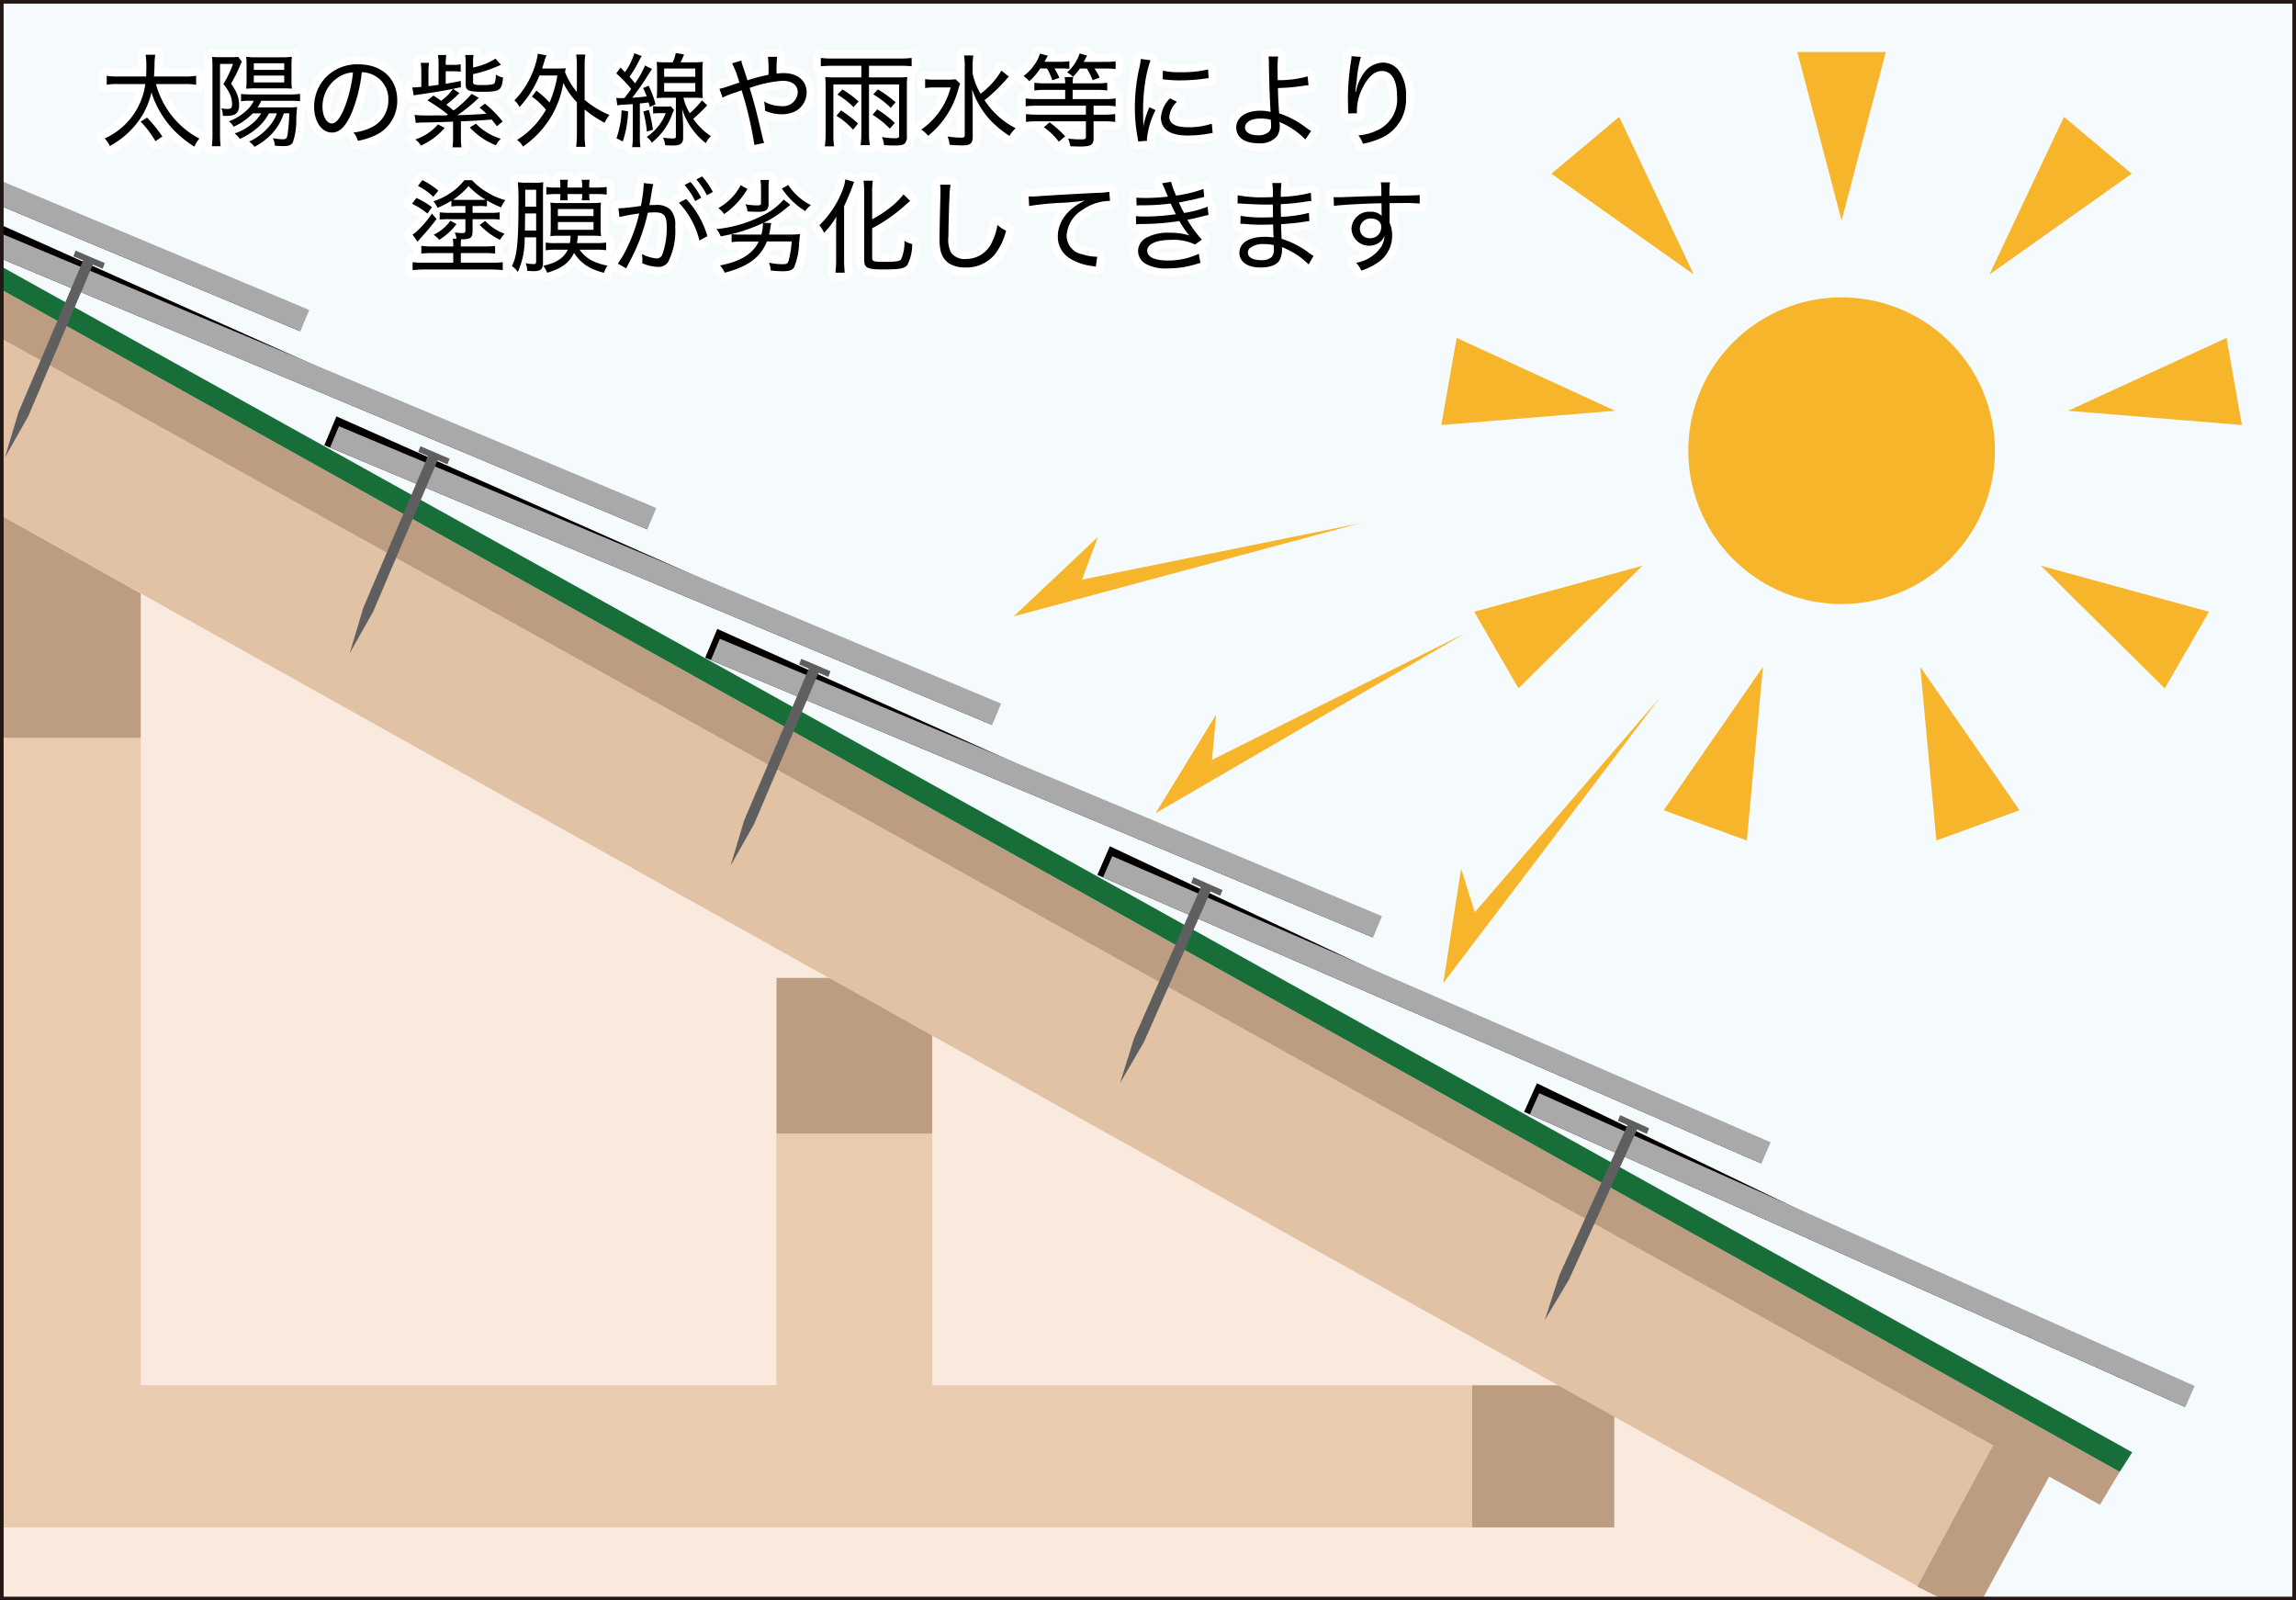 <svg id="レイヤー_1" data-name="レイヤー 1" xmlns="http://www.w3.org/2000/svg" xmlns:xlink="http://www.w3.org/1999/xlink" viewBox="0 0 292.421 203.8"><defs><style>.cls-1{fill:none;}.cls-2{clip-path:url(#clip-path);}.cls-3{fill:#f5fafd;}.cls-4{fill:#f7b52c;}.cls-5{fill:#faeade;}.cls-6{fill:#e9cbb0;}.cls-7{fill:#bd9d82;}.cls-8{fill:#e1c2a5;}.cls-9{fill:#176e38;}.cls-10{fill:#040000;}.cls-11{fill:#aaa9a9;}.cls-12{fill:#5f5f5f;}.cls-13{fill:#231815;}.cls-14{fill:#fff;stroke:#fff;stroke-linecap:round;stroke-linejoin:round;stroke-width:2px;}</style><clipPath id="clip-path"><rect class="cls-1" x="0" y="0" width="292.421" height="203.8"/></clipPath></defs><g class="cls-2"><rect class="cls-3" x="0" y="0" width="292.421" height="203.8"/><path class="cls-4" d="M215.024,57.398a19.525,19.525,0,1,1,19.525,19.525A19.526,19.526,0,0,1,215.024,57.398Z"/><polygon class="cls-4" points="240.183 6.622 234.549 28.098 228.914 6.622 240.183 6.622"/><polygon class="cls-4" points="206.226 14.879 215.714 34.955 197.594 22.123 206.226 14.879"/><polygon class="cls-4" points="185.524 43.032 205.694 52.311 183.566 54.129 185.524 43.032"/><polygon class="cls-4" points="187.758 77.904 209.173 72.047 193.395 87.661 187.758 77.904"/><polygon class="cls-4" points="211.889 103.183 224.527 84.931 222.475 107.037 211.889 103.183"/><polygon class="cls-4" points="246.618 107.037 244.568 84.931 257.208 103.183 246.618 107.037"/><polygon class="cls-4" points="275.704 87.661 259.923 72.047 281.337 77.904 275.704 87.661"/><polygon class="cls-4" points="285.53 54.129 263.403 52.311 283.574 43.033 285.53 54.129"/><polygon class="cls-4" points="271.499 22.123 253.381 34.953 262.871 14.881 271.499 22.123"/><polygon class="cls-5" points="0 61.719 0 222.303 246.748 222.303 246.748 199.058 0 61.719"/><polygon class="cls-6" points="118.734 176.416 118.734 144.377 98.894 144.377 98.894 176.416 17.926 176.416 17.926 93.973 0 93.973 0 194.513 6.13 194.513 17.926 194.513 187.503 194.513 187.503 176.416 118.734 176.416"/><polygon class="cls-7" points="0 65.554 17.926 75.569 17.926 93.973 0 93.973 0 65.554"/><rect class="cls-7" x="98.894" y="124.537" width="19.84" height="19.84"/><rect class="cls-7" x="187.503" y="176.416" width="18.097" height="18.097"/><polygon class="cls-8" points="0 65.554 0 43.033 253.859 184.057 244.743 202.288 0 65.554"/><polygon class="cls-7" points="253.859 184.057 261.111 187.832 251.397 205.624 244.189 202.057 253.859 184.057"/><polygon class="cls-7" points="0 43.033 267.451 191.634 269.969 187.437 0 36.785 0 43.033"/><polygon class="cls-9" points="0 36.785 0 33.848 271.561 184.949 269.969 187.437 0 36.785"/><polygon class="cls-10" points="278.32 179.199 194.118 141.595 195.743 137.957 274.327 175.847 278.32 179.199"/><rect class="cls-11" x="191.464" y="157.735" width="91.43" height="2.95" transform="translate(85.536 -82.877) rotate(24.065)"/><polygon class="cls-12" points="206.347 142.011 210.032 143.684 209.735 144.4 208.507 143.843 199.832 162.948 196.732 168.143 198.603 162.39 207.278 143.285 206.05 142.727 206.347 142.011"/><polygon class="cls-10" points="224.339 148.172 139.76 111.423 141.348 107.769 217.35 143.518 224.339 148.172"/><rect class="cls-11" x="137.283" y="127.127" width="91.43" height="2.95" transform="translate(66.406 -62.273) rotate(23.485)"/><polygon class="cls-12" points="151.993 111.715 155.695 113.351 155.405 114.07 154.171 113.525 145.69 132.717 142.643 137.944 144.456 132.172 152.937 112.98 151.703 112.434 151.993 111.715"/><polygon class="cls-10" points="174.873 119.393 89.816 83.766 91.355 80.091 170.77 115.822 174.873 119.393"/><rect class="cls-11" x="87.562" y="98.896" width="91.43" height="2.95" transform="translate(49.124 -43.696) rotate(22.727)"/><polygon class="cls-12" points="102.051 83.896 105.774 85.483 105.494 86.206 104.253 85.677 96.027 104.98 93.049 110.246 94.786 104.451 103.012 85.148 101.771 84.619 102.051 83.896"/><polygon class="cls-10" points="126.364 92.326 41.307 56.699 42.846 53.024 122.091 88.23 126.364 92.326"/><rect class="cls-11" x="39.053" y="71.829" width="91.43" height="2.95" transform="translate(34.901 -27.057) rotate(22.727)"/><polygon class="cls-12" points="53.542 56.829 57.265 58.416 56.985 59.139 55.744 58.61 47.518 77.913 44.54 83.179 46.277 77.384 54.503 58.081 53.262 57.552 53.542 56.829"/><polygon class="cls-10" points="82.449 67.413 -2.608 31.787 -1.069 28.111 80.547 64.625 82.449 67.413"/><rect class="cls-11" x="-4.862" y="46.917" width="91.43" height="2.95" transform="translate(21.867 -12.026) rotate(22.727)"/><polygon class="cls-12" points="9.627 31.917 13.35 33.504 13.07 34.227 11.829 33.698 3.602 53.001 0.625 58.267 2.361 52.472 10.588 33.169 9.347 32.64 9.627 31.917"/><polygon class="cls-10" points="38.248 42.193 -46.809 6.566 -45.27 2.891 36.589 39.761 38.248 42.193"/><rect class="cls-11" x="-49.063" y="21.696" width="91.43" height="2.95" transform="translate(8.692 3.093) rotate(22.727)"/><rect class="cls-1" x="0" y="0" width="292.421" height="203.8"/><polygon class="cls-4" points="186.599 80.642 147.18 103.558 154.892 90.994 154.359 96.772 186.599 80.642"/><polygon class="cls-4" points="173.139 66.653 129.107 78.492 139.829 68.375 137.807 73.814 173.139 66.653"/><polygon class="cls-4" points="211.375 88.874 183.814 125.199 186.095 110.634 187.828 116.172 211.375 88.874"/></g><path class="cls-13" d="M291.958.463V203.337H.463V.463H291.958m.463-.463H0V203.8H292.421V0Z"/><path class="cls-14" d="M19.86,10.704a11.629,11.629,0,0,0,1.677,3.575,11.336,11.336,0,0,0,1.846,2.015,10.833,10.833,0,0,0,2.015,1.352,4.291,4.291,0,0,0-.65,1.027,14.062,14.062,0,0,1-2.834-2.34,12.35,12.35,0,0,1-2.626-4.563,9.825,9.825,0,0,1-1.391,3.276A10.946,10.946,0,0,1,13.983,18.595a3.304,3.304,0,0,0-.65-.962,8.902,8.902,0,0,0,5.174-6.929H15.088a7.48,7.48,0,0,0-1.495.091v-1.144a8.502,8.502,0,0,0,1.508.091h3.51c.013-.351.026-.676.026-1.105a9.656,9.656,0,0,0-.091-1.664h1.222A9.755,9.755,0,0,0,19.677,8.39c-.013.455-.026.793-.065,1.352h3.874a8.628,8.628,0,0,0,1.495-.091v1.144a8.968,8.968,0,0,0-1.482-.091Zm-.065,7.28a12.295,12.295,0,0,0-1.885-2.496l.819-.507a17.19,17.19,0,0,1,1.95,2.405Z"/><path class="cls-14" d="M27.061,8.494c0-.377-.013-.845-.052-1.248a8.311,8.311,0,0,0,.962.039h1.339a9.339,9.339,0,0,0,1.027-.039l.468.611c-.078.156-.091.169-.156.312a19.183,19.183,0,0,1-1.222,2.483,6.839,6.839,0,0,1,.689,1.157,3.91,3.91,0,0,1,.338,1.586c0,.975-.455,1.365-1.586,1.365-.143,0-.247,0-.494-.013a2.188,2.188,0,0,0-.182-.962,3.495,3.495,0,0,0,.767.091c.481,0,.598-.13.598-.663a3.089,3.089,0,0,0-.247-1.157,5.433,5.433,0,0,0-.858-1.352,13.092,13.092,0,0,0,1.222-2.561H28.023v8.749a13.21,13.21,0,0,0,.078,1.729H26.983a13.307,13.307,0,0,0,.078-1.742Zm7.189,5.941a6.121,6.121,0,0,1-1.326,1.716,8.759,8.759,0,0,1-2.379,1.534,3.019,3.019,0,0,0-.663-.689,6.695,6.695,0,0,0,2.366-1.365,4.826,4.826,0,0,0,1.014-1.196H32.197A7.737,7.737,0,0,1,29.752,16.138a2.363,2.363,0,0,0-.598-.689A6.651,6.651,0,0,0,31.481,13.993a3.855,3.855,0,0,0,.845-1.157h-.481a5.602,5.602,0,0,0-1.144.065v-.937a12.027,12.027,0,0,0,1.365.065h4.719a8.563,8.563,0,0,0,1.43-.078v.936a12.888,12.888,0,0,0-1.43-.052h-3.523a4.498,4.498,0,0,1-.455.845h3.822a8.946,8.946,0,0,0,1.222-.052,14.231,14.231,0,0,0-.117,1.456,8.807,8.807,0,0,1-.429,3.017c-.195.377-.52.507-1.222.507-.286,0-.689-.026-1.079-.052a2.388,2.388,0,0,0-.247-.962,7.412,7.412,0,0,0,1.274.143c.377,0,.494-.104.585-.546a21.319,21.319,0,0,0,.221-2.756h-.689A6.902,6.902,0,0,1,34.862,16.762a8.198,8.198,0,0,1-2.444,1.937,2.409,2.409,0,0,0-.689-.663,7.451,7.451,0,0,0,2.47-1.846,5.27,5.27,0,0,0,1.066-1.755Zm-1.703-3.185a9.914,9.914,0,0,0-1.196.052,10.299,10.299,0,0,0,.052-1.209V8.377a9.118,9.118,0,0,0-.052-1.144,8.426,8.426,0,0,0,1.274.065h3.185a9.575,9.575,0,0,0,1.365-.065,9.994,9.994,0,0,0-.052,1.222v1.651a8.546,8.546,0,0,0,.052,1.183c-.338-.026-.676-.039-1.196-.039Zm-.221-2.353h3.874V8.052h-3.874Zm0,1.599h3.874v-.871h-3.874Z"/><path class="cls-14" d="M47.406,16.177a3.819,3.819,0,0,0,2.054-3.471,3.357,3.357,0,0,0-1.924-3.159,3.436,3.436,0,0,0-1.456-.351,18.89,18.89,0,0,1-1.3,5.2c-.741,1.703-1.521,2.483-2.496,2.483-1.313,0-2.275-1.391-2.275-3.289A5.411,5.411,0,0,1,41.4,9.95a5.555,5.555,0,0,1,4.277-1.755c2.951,0,4.914,1.82,4.914,4.563a4.797,4.797,0,0,1-2.847,4.498,8.603,8.603,0,0,1-2.171.676,2.549,2.549,0,0,0-.559-1.053A7.117,7.117,0,0,0,47.406,16.177ZM43.103,9.833a4.436,4.436,0,0,0-2.028,3.77c0,1.183.52,2.119,1.196,2.119.507,0,1.001-.598,1.534-1.82A17.752,17.752,0,0,0,44.962,9.222,3.677,3.677,0,0,0,43.103,9.833Z"/><path class="cls-14" d="M57.052,14.591A21.793,21.793,0,0,0,54.439,12.784l.767-.611c.481.312.611.403.975.663a5.952,5.952,0,0,0,1.508-1.521c-1.43.286-2.405.442-4.264.715-.468.065-.533.078-.741.117l-.169-1.027a.951.951,0,0,0,.169.013c.143,0,.611-.026.975-.065v-1.898a6.379,6.379,0,0,0-.078-1.17H54.647a6.554,6.554,0,0,0-.078,1.144v1.833c.962-.13.962-.13,1.287-.169V8.208a7.039,7.039,0,0,0-.078-1.209h1.066a6.599,6.599,0,0,0-.078,1.261h.858a5.864,5.864,0,0,0,1.053-.065v.936a7.492,7.492,0,0,0-1.053-.052h-.858v1.586c.845-.13,1.144-.195,1.924-.364l.013.806c-.468.091-.728.143-1.001.208l.806.533a12.663,12.663,0,0,1-1.664,1.482c.403.312.403.312.923.741A13.15,13.15,0,0,0,60.069,11.952l.91.507c-.078.065-.091.091-.195.182a18.595,18.595,0,0,1-2.535,2.028c1.235-.026,2.314-.078,3.705-.182-.286-.286-.442-.416-.871-.78L61.759,13.2a13.882,13.882,0,0,1,2.262,2.275l-.741.598c-.312-.416-.416-.546-.65-.845-1.937.13-2.483.169-3.926.221v2.132a6.116,6.116,0,0,0,.078,1.183H57.624a6.5,6.5,0,0,0,.078-1.183V15.488c-1.508.065-2.6.091-4.03.117a5.801,5.801,0,0,0-.715.052L52.801,14.63a11.633,11.633,0,0,0,1.547.078c.234,0,2.145-.013,2.535-.013Zm-.416,1.703a9.115,9.115,0,0,1-3.016,2.249,2.689,2.689,0,0,0-.728-.78,6.658,6.658,0,0,0,2.899-1.924ZM60.25,10.431c0,.338.169.403,1.118.403,1.079,0,1.534-.078,1.638-.273a3,3,0,0,0,.143-1.066,2.523,2.523,0,0,0,.923.377c-.104.871-.182,1.17-.39,1.404-.286.312-.832.416-2.145.416-1.833,0-2.223-.156-2.223-.884v-2.834a5.113,5.113,0,0,0-.078-.975h1.079a4.661,4.661,0,0,0-.065.949V8.598a8.464,8.464,0,0,0,2.86-1.131l.689.78a16.926,16.926,0,0,1-3.549,1.196Zm.364,5.317a7.466,7.466,0,0,0,3.172,1.924,2.711,2.711,0,0,0-.624.832,9.184,9.184,0,0,1-3.328-2.275Z"/><path class="cls-14" d="M68.323,11.549a11.303,11.303,0,0,1,1.664,1.508,14.415,14.415,0,0,0,1.001-3.445H68.7a12.951,12.951,0,0,1-2.535,4.017,2.391,2.391,0,0,0-.65-.845,11.174,11.174,0,0,0,2.587-4.303,9.654,9.654,0,0,0,.403-1.638l1.092.208a5.352,5.352,0,0,0-.26.741c-.104.325-.156.507-.299.936h1.976c.481,0,.767-.013,1.04-.039-.052.247-.052.299-.091.494a9.479,9.479,0,0,0,1.508,2.535V8.338a9.042,9.042,0,0,0-.091-1.391h1.17a9.042,9.042,0,0,0-.091,1.391v4.381a12.396,12.396,0,0,0,3.159,1.924,4.623,4.623,0,0,0-.611.988,13.999,13.999,0,0,1-2.548-1.69V17.074a11.224,11.224,0,0,0,.091,1.625H73.381a11.707,11.707,0,0,0,.091-1.625V13.018a9.724,9.724,0,0,1-1.729-2.457A12.072,12.072,0,0,1,66.607,18.66a2.769,2.769,0,0,0-.754-.845,10.587,10.587,0,0,0,3.679-3.848A8.807,8.807,0,0,0,67.738,12.303Z"/><path class="cls-14" d="M78.489,12.459a3.053,3.053,0,0,0,.507.039c.221,0,.221,0,.533-.013.494-.637.494-.637.858-1.157A15.266,15.266,0,0,0,78.489,9.352l.533-.754.585.585a8.346,8.346,0,0,0,1.183-2.405l.936.364a3.824,3.824,0,0,0-.299.533,17.244,17.244,0,0,1-1.248,2.106c.299.351.416.481.702.832A12.48,12.48,0,0,0,82.156,8.338l.884.455c-.351.52-.351.52-.91,1.404-.416.65-.845,1.248-1.599,2.249.793-.052,1.222-.091,1.833-.169a8.415,8.415,0,0,0-.455-1.066l.702-.299a13.545,13.545,0,0,1,.884,2.366l-.741.351c-.065-.286-.104-.416-.143-.585-.143.013-.143.013-.39.052-.195.026-.338.039-.728.078v4.251a7.393,7.393,0,0,0,.078,1.313H80.517a10.017,10.017,0,0,0,.078-1.326V13.252c-.299.026-.299.026-1.404.091a4.321,4.321,0,0,0-.572.078Zm1.508,1.716a13.945,13.945,0,0,1-.676,3.848l-.806-.416a11.783,11.783,0,0,0,.65-3.562Zm2.639-.182a19.039,19.039,0,0,1,.52,2.522l-.767.247a15.709,15.709,0,0,0-.455-2.561Zm3.211.013a6.579,6.579,0,0,0-.351.858,8.644,8.644,0,0,1-1.157,1.976,9.138,9.138,0,0,1-1.326,1.326,2.394,2.394,0,0,0-.65-.728,6.422,6.422,0,0,0,2.431-3.029h-.767a5.29,5.29,0,0,0-.845.052V13.512a3.894,3.894,0,0,0,.871.065h.728a3.79,3.79,0,0,0,.65-.039Zm-.169-6.071a5.123,5.123,0,0,0,.39-1.183l1.053.182c-.156.39-.273.663-.442,1.001h1.599a9.804,9.804,0,0,0,1.235-.052,10.62,10.62,0,0,0-.052,1.248v2.158a10.028,10.028,0,0,0,.052,1.209,10.831,10.831,0,0,0-1.222-.052H87.044a6.676,6.676,0,0,0,.806,1.976A11.045,11.045,0,0,0,89.397,12.784l.676.624a19.353,19.353,0,0,1-1.781,1.716,8.077,8.077,0,0,0,2.249,2.21,2.73,2.73,0,0,0-.637.897,8.242,8.242,0,0,1-1.547-1.534,8.722,8.722,0,0,1-1.482-2.834c.091.975.117,1.651.13,2.184V17.542c0,.741-.338.988-1.339.988-.247,0-.741-.013-.949-.039a3.028,3.028,0,0,0-.273-.962,9.285,9.285,0,0,0,1.209.104c.338,0,.429-.052.429-.273V12.446h-1.196a11.195,11.195,0,0,0-1.248.052c.026-.325.052-.728.052-1.222V9.118c0-.494-.026-.897-.052-1.235a9.804,9.804,0,0,0,1.235.052ZM84.586,9.781H88.552V8.728H84.586Zm0,1.885H88.552V10.574H84.586Z"/><path class="cls-14" d="M94.414,7.714a4.583,4.583,0,0,0,.234.832c.26.767.338,1.014.546,1.677.117-.039.117-.039.598-.182.676-.208,1.3-.351,2.08-.52a14.805,14.805,0,0,0-.065-2.288h1.17a14.966,14.966,0,0,0-.065,2.145,6.058,6.058,0,0,1,.923-.065c1.755,0,2.899.975,2.899,2.47a2.717,2.717,0,0,1-1.534,2.431,4.104,4.104,0,0,1-1.729.338,5.46,5.46,0,0,1-2.054-.455.976.976,0,0,0,.013-.182,5.166,5.166,0,0,0-.117-.988,4.561,4.561,0,0,0,2.197.585,1.86,1.86,0,0,0,2.093-1.729c0-.949-.715-1.495-1.95-1.495a15.512,15.512,0,0,0-4.173.91c.676,2.275.845,2.925,1.664,6.409a3.109,3.109,0,0,0,.182.585l-1.248.273a46.402,46.402,0,0,0-1.625-6.968c-.13.052-.13.052-.767.273a10.838,10.838,0,0,0-1.664.663l-.39-1.118a9.895,9.895,0,0,0,1.157-.338c.598-.208,1.079-.364,1.378-.455a13.684,13.684,0,0,0-.923-2.457Z"/><path class="cls-14" d="M105.971,8.377c-.598,0-1.014.026-1.43.065V7.376a10.469,10.469,0,0,0,1.43.078h8.71a10.731,10.731,0,0,0,1.43-.078V8.442a11.819,11.819,0,0,0-1.43-.065h-4.004V9.859h3.666a10.736,10.736,0,0,0,1.209-.052,9.071,9.071,0,0,0-.052,1.118v6.41a1.206,1.206,0,0,1-.273.936c-.221.195-.533.26-1.287.26-.429,0-.832-.013-1.352-.052a3.201,3.201,0,0,0-.26-1.027,9.858,9.858,0,0,0,1.625.156c.468,0,.559-.065.559-.351V10.756h-3.835v6.24a8.162,8.162,0,0,0,.104,1.482h-1.17a10.501,10.501,0,0,0,.091-1.469V10.756h-3.562v6.409a9.543,9.543,0,0,0,.091,1.469h-1.183a9.398,9.398,0,0,0,.104-1.469V10.925a9.918,9.918,0,0,0-.052-1.118,11.339,11.339,0,0,0,1.248.052h3.354V8.377Zm1.144,5.681a15.996,15.996,0,0,1,2.171,1.677l-.637.78A9.454,9.454,0,0,0,106.53,14.747Zm.182-2.665a14.029,14.029,0,0,1,2.054,1.521l-.65.728a10.3,10.3,0,0,0-2.041-1.599Zm4.42,2.535a13.509,13.509,0,0,1,2.249,1.729l-.637.728a11.11,11.11,0,0,0-2.197-1.768Zm.091-2.548a14.995,14.995,0,0,1,2.262,1.651l-.624.702a11.412,11.412,0,0,0-2.223-1.716Z"/><path class="cls-14" d="M122.286,10.665a5.53,5.53,0,0,0-.273.832,11.347,11.347,0,0,1-3.809,5.798,3.619,3.619,0,0,0-.871-.793,9.383,9.383,0,0,0,3.744-5.37h-2.002a7.954,7.954,0,0,0-1.248.078V10.08a8.239,8.239,0,0,0,1.3.065h1.378a7.895,7.895,0,0,0,1.209-.052Zm6.214-.91a3.352,3.352,0,0,0-.403.429,20.979,20.979,0,0,1-2.704,2.574,10.306,10.306,0,0,0,3.965,3.575,3.855,3.855,0,0,0-.793.975,12.864,12.864,0,0,1-2.678-2.275,10.908,10.908,0,0,1-2.08-3.666c.065,1.378.078,1.768.078,2.392v3.64c0,.871-.286,1.118-1.3,1.118-.468,0-1.053-.026-1.651-.078a3.047,3.047,0,0,0-.26-1.066,10.857,10.857,0,0,0,1.781.156c.338,0,.416-.065.416-.351V8.39a8.398,8.398,0,0,0-.091-1.326h1.183A8.45,8.45,0,0,0,123.872,8.39v.949a8.516,8.516,0,0,0,1.014,2.6,10.122,10.122,0,0,0,2.652-2.938Z"/><path class="cls-14" d="M132.491,8.715a7.561,7.561,0,0,1-1.404,1.625,2.853,2.853,0,0,0-.728-.65,6.211,6.211,0,0,0,1.404-1.469,4.62,4.62,0,0,0,.689-1.391l1.001.26c-.234.429-.273.507-.429.78h1.885a8.055,8.055,0,0,0,1.287-.078V8.767a9.577,9.577,0,0,0-1.131-.052h-.767a8.953,8.953,0,0,1,.624,1.196l-.897.312a7.95,7.95,0,0,0-.676-1.508Zm3.172,1.898a3.547,3.547,0,0,0-.078-.793h1.105a3.557,3.557,0,0,0-.078.793h3.068a8.579,8.579,0,0,0,1.339-.078v.988a9.626,9.626,0,0,0-1.326-.078h-3.081v1.17h4.082a9.225,9.225,0,0,0,1.391-.078v1.001a10.3,10.3,0,0,0-1.378-.078h-1.43v1.144h1.365a10.514,10.514,0,0,0,1.391-.078v1.001a10.696,10.696,0,0,0-1.391-.078h-1.365v2.171c0,.832-.351,1.04-1.729,1.04-.312,0-.832-.013-1.235-.039a3.614,3.614,0,0,0-.286-.975,12.095,12.095,0,0,0,1.664.104c.507,0,.611-.052.611-.338V15.449h-6.24a10.426,10.426,0,0,0-1.391.078v-1.001a10.439,10.439,0,0,0,1.378.078h6.253v-1.144h-6.279a11.084,11.084,0,0,0-1.391.078v-1.001a9.147,9.147,0,0,0,1.378.078h3.653V11.445h-2.574a9.38,9.38,0,0,0-1.352.078V10.535a8.88,8.88,0,0,0,1.352.078Zm-1.989,4.966a13.435,13.435,0,0,1,1.989,1.781l-.806.689a8.565,8.565,0,0,0-1.911-1.846Zm3.861-6.851a8.767,8.767,0,0,1-.884,1.066,2.435,2.435,0,0,0-.741-.572,5.609,5.609,0,0,0,1.599-2.418l.936.273c-.247.481-.312.611-.416.806h2.665a9.402,9.402,0,0,0,1.391-.078v.988a10.474,10.474,0,0,0-1.365-.065h-1.326a8.342,8.342,0,0,1,.663,1.157l-.897.325a9.262,9.262,0,0,0-.741-1.482Z"/><path class="cls-14" d="M145.634,16.034a11.304,11.304,0,0,1,.754-2.379l.78.364a10.56,10.56,0,0,0-1.092,3.667,1.984,1.984,0,0,0,.013.247l-1.131.078c-.026-.208-.039-.286-.078-.546a19.629,19.629,0,0,1-.338-3.705,22.315,22.315,0,0,1,.572-5.148,7.896,7.896,0,0,0,.182-1.105l1.235.169a15.785,15.785,0,0,0-.65,2.587,24.111,24.111,0,0,0-.299,3.978c0,.26.013.884.026,1.235,0,.286.013.338.013.559Zm4.264-3.068a2.948,2.948,0,0,0-.975,1.911c0,.884.806,1.326,2.379,1.326a9.011,9.011,0,0,0,3.029-.455l.117,1.183c-.169.026-.195.026-.468.078a14.883,14.883,0,0,1-2.678.247c-1.534,0-2.509-.325-3.055-1.027a2.097,2.097,0,0,1-.39-1.248,3.799,3.799,0,0,1,1.157-2.458Zm-1.794-3.965a8.983,8.983,0,0,0,2.197.195,14.387,14.387,0,0,0,3.562-.351L153.928,9.95q-.059,0-.897.117a22.463,22.463,0,0,1-2.769.169,15.653,15.653,0,0,1-1.742-.091,1.609,1.609,0,0,1-.234-.026c-.078-.013-.104-.013-.208-.026Z"/><path class="cls-14" d="M162.781,7.194a13.603,13.603,0,0,0-.065,1.859c0,.234,0,.455.013,1.157a13.673,13.673,0,0,0,3.809-.481l.117,1.131a6.822,6.822,0,0,0-.806.091,25.488,25.488,0,0,1-3.094.26c.026,1.131.078,2.223.156,3.224a11.493,11.493,0,0,1,3.445,1.833c.299.208.364.247.624.416l-.728,1.079a9.56,9.56,0,0,0-3.003-2.093,2.327,2.327,0,0,1-.312-.156,2.045,2.045,0,0,1,.052.533,2.171,2.171,0,0,1-.351,1.3,2.817,2.817,0,0,1-2.379.897c-1.755,0-2.808-.754-2.808-2.015,0-1.274,1.235-2.132,3.068-2.132a5.41,5.41,0,0,1,1.313.156c-.065-.442-.195-3.965-.221-5.98a6.766,6.766,0,0,0-.052-1.079Zm-2.275,7.904c-1.17,0-1.937.455-1.937,1.144,0,.598.65.988,1.651.988a2.015,2.015,0,0,0,1.365-.416,1.049,1.049,0,0,0,.299-.845,6.78,6.78,0,0,0-.039-.715A4.651,4.651,0,0,0,160.506,15.098Z"/><path class="cls-14" d="M172.674,11.718c.026-.091.026-.091.091-.351a5.475,5.475,0,0,1,.78-1.82,3.104,3.104,0,0,1,2.561-1.573,2.51,2.51,0,0,1,2.146,1.157,5.401,5.401,0,0,1,.819,3.25A5.38,5.38,0,0,1,175.964,17.555a10.705,10.705,0,0,1-2.379.754,3.228,3.228,0,0,0-.585-1.066,6.942,6.942,0,0,0,2.704-.793,4.327,4.327,0,0,0,2.223-4.225c0-2.028-.702-3.185-1.924-3.185-.923,0-1.755.728-2.47,2.171a6.369,6.369,0,0,0-.715,2.899v.312l-1.118.026a.717.717,0,0,0,.013-.143,2.35,2.35,0,0,0-.013-.247c0-.13-.026-1.521-.026-1.677a31.4,31.4,0,0,1,.429-4.81,2.463,2.463,0,0,0,.026-.416l1.196.091a14.931,14.931,0,0,0-.52,2.912c-.117.819-.143,1.105-.182,1.56Z"/><path class="cls-14" d="M53.035,25.209a10.887,10.887,0,0,1,1.976,1.17l-.572.819A9.121,9.121,0,0,0,52.476,25.95ZM55.609,27.887c-.715.936-.962,1.235-1.729,2.093-.325.364-.507.572-.702.806l-.637-.91a3.596,3.596,0,0,0,.624-.494,12.581,12.581,0,0,0,1.846-2.184Zm2.886-1.651a6.002,6.002,0,0,0-1.001.065v-.741A12.423,12.423,0,0,1,55.726,26.47a3.232,3.232,0,0,0-.52-.832,8.427,8.427,0,0,0,2.405-1.235,6.592,6.592,0,0,0,1.521-1.456h.988a8.336,8.336,0,0,0,1.911,1.534,8.452,8.452,0,0,0,2.327,1.001,5.61,5.61,0,0,0-.546.923,12.128,12.128,0,0,1-1.794-.884v.767a6.816,6.816,0,0,0-.988-.052h-.845v.871h2.249a7.611,7.611,0,0,0,1.209-.065v.923a9.84,9.84,0,0,0-1.17-.052H60.185v1.547c0,.52-.117.78-.416.897a2.523,2.523,0,0,1-1.027.104,3.609,3.609,0,0,0-.052.741v.182h2.938a12.02,12.02,0,0,0,1.43-.065v.975a10.511,10.511,0,0,0-1.417-.065H58.69V33.451h3.875a10.435,10.435,0,0,0,1.469-.065v1.014a12.939,12.939,0,0,0-1.521-.078H54.049a12.792,12.792,0,0,0-1.495.078V33.386A10.235,10.235,0,0,0,54.01,33.451h3.718V32.229H55.128a13.08,13.08,0,0,0-1.469.065V31.306a9.641,9.641,0,0,0,1.469.078h2.6V31.202a3.257,3.257,0,0,0-.065-.806h.481a2.749,2.749,0,0,0-.234-.793,5.934,5.934,0,0,0,.949.078c.351,0,.416-.052.416-.338V27.913H57.143a10.073,10.073,0,0,0-1.144.052v-.923a11.434,11.434,0,0,0,1.235.065h2.042v-.871ZM53.802,22.934a11.055,11.055,0,0,1,2.028,1.339l-.637.793a8.225,8.225,0,0,0-1.963-1.391Zm4.342,5.603a7.99,7.99,0,0,1-2.21,2.002,3.378,3.378,0,0,0-.702-.65,5.536,5.536,0,0,0,1.378-.923,5.012,5.012,0,0,0,.754-.858Zm2.951-3.081c.377,0,.546-.013.754-.026a9.714,9.714,0,0,1-2.171-1.729,9.59,9.59,0,0,1-1.963,1.729c.208.013.416.026.728.026Zm.702,2.678a6.078,6.078,0,0,0,2.47,1.625,5.515,5.515,0,0,0-.598.78,8.986,8.986,0,0,1-2.574-1.898Z"/><path class="cls-14" d="M66.815,30.227a9.978,9.978,0,0,1-.871,4.42,2.496,2.496,0,0,0-.754-.767c.663-1.248.845-2.964.845-8.242a24.223,24.223,0,0,0-.078-2.431,6.709,6.709,0,0,0,1.131.065h1.014a5.203,5.203,0,0,0,1.092-.065c-.026.286-.039.624-.039,1.235v8.983c0,.845-.273,1.105-1.196,1.105-.208,0-.494-.013-.806-.039a2.624,2.624,0,0,0-.208-.975,5.654,5.654,0,0,0,.975.117c.286,0,.364-.078.364-.377V30.227Zm.065-3.042c-.013,1.17-.026,1.885-.026,2.171h1.43v-2.171Zm1.404-3.016H66.893v1.898l-.013.247h1.404Zm5.538,7.631a4.532,4.532,0,0,0,1.495,1.352,7.352,7.352,0,0,0,2.067.676,2.814,2.814,0,0,0-.455.91,8.408,8.408,0,0,1-1.261-.403,5.409,5.409,0,0,1-2.561-2.132c-.624,1.287-1.547,1.963-3.419,2.535a2.92,2.92,0,0,0-.507-.884c1.703-.39,2.6-.975,3.133-2.054h-1.456a7.532,7.532,0,0,0-1.352.078V30.89a6.913,6.913,0,0,0,1.339.065h1.729a6.218,6.218,0,0,0,.104-.936H71.183a10.375,10.375,0,0,0-1.092.052,9.907,9.907,0,0,0,.052-1.105v-2.042a7.549,7.549,0,0,0-.052-1.118,10.933,10.933,0,0,0,1.235.052h4.017a11.033,11.033,0,0,0,1.209-.052,7.617,7.617,0,0,0-.052,1.105v2.028a7.583,7.583,0,0,0,.052,1.131,9.349,9.349,0,0,0-1.053-.052H73.601c-.026.351-.065.611-.117.936h2.366A8.328,8.328,0,0,0,77.202,30.89v.975a8.575,8.575,0,0,0-1.365-.065Zm2.106-7.917a8.514,8.514,0,0,0,1.339-.078v.975a10.294,10.294,0,0,0-1.339-.065h-.884v.078a3.568,3.568,0,0,0,.052.715h-1.001a3.908,3.908,0,0,0,.052-.715v-.078H72.276v.078a5.376,5.376,0,0,0,.039.715H71.326a4.006,4.006,0,0,0,.039-.715v-.078h-.442a9.93,9.93,0,0,0-1.339.065v-.975a6.909,6.909,0,0,0,1.339.078h.442v-.169a4.693,4.693,0,0,0-.052-.819h1.027a3.503,3.503,0,0,0-.065.819v.169h1.872v-.169a4.513,4.513,0,0,0-.065-.819H75.11a3.503,3.503,0,0,0-.065.819v.169Zm-4.875,3.627h4.537v-.884H71.053Zm0,1.755h4.537v-.988H71.053Z"/><path class="cls-14" d="M78.762,26.535a26.778,26.778,0,0,0,2.86-.312,18.225,18.225,0,0,0,.364-2.73v-.182l1.222.143a9.193,9.193,0,0,0-.234,1.209c-.065.338-.208,1.17-.273,1.469.312-.026.507-.026.793-.026a2.507,2.507,0,0,1,1.872.572,2.821,2.821,0,0,1,.624,2.158,8.713,8.713,0,0,1-.91,4.55,1.438,1.438,0,0,1-1.326.598,5.179,5.179,0,0,1-1.963-.468c.013-.221.026-.299.026-.455a3.801,3.801,0,0,0-.065-.715,5.033,5.033,0,0,0,1.911.572.782.782,0,0,0,.715-.572,9.916,9.916,0,0,0,.533-3.562c0-1.326-.364-1.742-1.521-1.742a7.909,7.909,0,0,0-.884.052,24.439,24.439,0,0,1-1.911,5.447L79.75,34.179l-1.066-.611a13.315,13.315,0,0,0,1.352-2.379,20.305,20.305,0,0,0,1.378-4.004,24.561,24.561,0,0,0-2.522.455Zm8.632-1.196a11.874,11.874,0,0,1,2.704,4.732l-1.014.559a10.836,10.836,0,0,0-2.613-4.811Zm.546-2.171a10.179,10.179,0,0,1,1.365,2.015l-.767.429a9.059,9.059,0,0,0-1.352-2.054Zm1.482-.702a9.717,9.717,0,0,1,1.365,1.976l-.754.429a9.531,9.531,0,0,0-1.339-2.015Z"/><path class="cls-14" d="M98.223,28.407c-.052.247-.065.325-.117.689-.052.325-.091.507-.156.78h2.613a13.16,13.16,0,0,0,1.339-.065c-.039.247-.039.247-.13,1.196a8.722,8.722,0,0,1-.624,3.016c-.247.39-.624.52-1.521.52a12.612,12.612,0,0,1-1.469-.104,3.161,3.161,0,0,0-.221-.988,8.014,8.014,0,0,0,1.69.195c.598,0,.702-.065.832-.507a13.902,13.902,0,0,0,.377-2.392H97.677c-.819,2.041-2.431,3.224-5.382,3.979a3.065,3.065,0,0,0-.598-.923c2.574-.481,4.173-1.456,4.94-3.042H94.622a9.957,9.957,0,0,0-1.443.078V29.824a10.062,10.062,0,0,0,1.248.052h2.535a5.608,5.608,0,0,0,.208-1.313V28.407A20.863,20.863,0,0,1,91.788,30.097a2.972,2.972,0,0,0-.546-.923,16.417,16.417,0,0,0,6.579-2.106,8.153,8.153,0,0,0,1.989-1.651l.845.663c-.104.091-.104.091-.286.234a1.5,1.5,0,0,0-.143.117,13.474,13.474,0,0,1-2.977,1.95Zm-3.029-4.342A10.149,10.149,0,0,1,92.23,27.263a3.193,3.193,0,0,0-.741-.767,7.103,7.103,0,0,0,2.847-2.912Zm2.756-1.144a4.888,4.888,0,0,0-.065.962V26.015c0,.702-.364.962-1.3.962-.416,0-.949-.026-1.391-.052a2.249,2.249,0,0,0-.26-.91,8.981,8.981,0,0,0,1.417.143c.455,0,.572-.052.572-.273V23.87a4.914,4.914,0,0,0-.078-.949Zm2.444.637a7.248,7.248,0,0,0,2.886,2.561,3.124,3.124,0,0,0-.728.767,9.867,9.867,0,0,1-2.964-2.874Z"/><path class="cls-14" d="M106.491,29.148c0-.637,0-.871.026-1.547a11.143,11.143,0,0,1-1.56,2.054,4.55,4.55,0,0,0-.598-.975,12.349,12.349,0,0,0,2.873-4.277,5.691,5.691,0,0,0,.429-1.56l1.131.325c-.078.169-.078.169-.286.728-.221.598-.468,1.196-1.001,2.379v6.852c0,.507.026,1.079.078,1.599h-1.183a12.904,12.904,0,0,0,.091-1.625Zm4.589,3.706c0,.429.195.494,1.586.494,1.417,0,1.911-.078,2.093-.312a5.199,5.199,0,0,0,.429-2.366,3.498,3.498,0,0,0,.988.416,5.703,5.703,0,0,1-.611,2.652c-.351.455-.988.572-3.029.572-2.119,0-2.47-.182-2.47-1.248V24.455a13.321,13.321,0,0,0-.078-1.443h1.17a10.739,10.739,0,0,0-.078,1.443v3.471a14.242,14.242,0,0,0,2.262-1.469,9.346,9.346,0,0,0,1.729-1.703l.845.832c-.156.13-.156.13-.728.637a20.276,20.276,0,0,1-4.108,2.847Z"/><path class="cls-14" d="M121.064,23.532a10.474,10.474,0,0,0-.143,1.612c-.052.949-.13,4.095-.13,4.966a3.683,3.683,0,0,0,.364,2.106,2.19,2.19,0,0,0,1.898.767,3.621,3.621,0,0,0,3.341-2.262,7.279,7.279,0,0,0,.637-2.08,4.123,4.123,0,0,0,1.105.741,8.089,8.089,0,0,1-1.469,3.055,4.682,4.682,0,0,1-3.692,1.625,3.847,3.847,0,0,1-2.171-.559,2.734,2.734,0,0,1-.962-1.391,6.657,6.657,0,0,1-.182-1.716c0-.793.013-1.196.104-5.278.013-.377.013-.676.013-.871a6.727,6.727,0,0,0-.039-.728Z"/><path class="cls-14" d="M131.009,25.014c.273.013.39.013.468.013.182,0,.351-.013.754-.039,1.82-.13,5.382-.325,7.527-.429a9.379,9.379,0,0,0,1.521-.13l.091,1.157h-.156a6.171,6.171,0,0,0-3.315,1.118,4.136,4.136,0,0,0-2.054,3.302,2.414,2.414,0,0,0,1.95,2.366,6.517,6.517,0,0,0,1.95.325l-.182,1.261c-.156-.039-.208-.039-.416-.078a6.952,6.952,0,0,1-2.874-.962,3.234,3.234,0,0,1-1.547-2.808c0-1.885,1.287-3.588,3.484-4.576a28.161,28.161,0,0,1-2.86.286,36.627,36.627,0,0,0-4.277.416Z"/><path class="cls-14" d="M144.724,25.17c.325.026.572.039,1.053.039a23.767,23.767,0,0,0,2.964-.169c-.273-.689-.637-1.521-.741-1.703l1.157-.182a9.81,9.81,0,0,0,.637,1.755,17.062,17.062,0,0,0,3.484-.845l.091,1.014c-.988.26-2.574.598-3.237.702.221.481.481,1.001.676,1.339a14.513,14.513,0,0,0,2.99-.793l.117,1.053c-.286.052-.286.052-1.703.403-.195.052-.429.091-.988.208a14.303,14.303,0,0,0,1.846,2.522l-.871.624a6.321,6.321,0,0,0-3.107-.585c-1.833,0-2.977.533-2.977,1.378,0,.806.949,1.248,2.665,1.248a9.164,9.164,0,0,0,3.9-.858l.208,1.17c-.221.052-.221.052-.806.221a11.828,11.828,0,0,1-3.328.468,5.352,5.352,0,0,1-2.821-.572,1.909,1.909,0,0,1-.988-1.664,1.971,1.971,0,0,1,1.066-1.677,5.748,5.748,0,0,1,2.964-.624,7.908,7.908,0,0,1,2.509.351,11.088,11.088,0,0,1-1.274-1.846,30.494,30.494,0,0,1-4.563.377,6.046,6.046,0,0,0-.949.052l-.026-1.053a7.813,7.813,0,0,0,1.118.052,27.23,27.23,0,0,0,3.978-.299c-.286-.533-.286-.533-.663-1.352a29.697,29.697,0,0,1-3.51.221,6.096,6.096,0,0,0-.832.026Z"/><path class="cls-14" d="M166.669,33.672a9.708,9.708,0,0,0-2.652-1.872,8.169,8.169,0,0,0-.754-.338,3.242,3.242,0,0,1,.013.338,2.793,2.793,0,0,1-.312,1.339c-.338.598-1.209.923-2.444.923-1.638,0-2.665-.715-2.665-1.859,0-1.274,1.209-2.041,3.211-2.041a7.744,7.744,0,0,1,1.144.078c-.026-.312-.026-.312-.065-1.651-.689.013-1.144.026-1.469.026-.767,0-1.404-.026-2.236-.104-.156-.013-.26-.013-.338-.013h-.117l.013-1.014a16.348,16.348,0,0,0,3.003.208c.299,0,.689-.013,1.131-.026-.013-1.287-.026-1.417-.026-1.625-.442.013-.663.013-.91.013-.78,0-2.21-.065-3.133-.13a2.297,2.297,0,0,0-.26-.013,1.084,1.084,0,0,0-.182.013l.013-1.053a17.056,17.056,0,0,0,3.38.26c.247,0,.702-.013,1.092-.026a9.769,9.769,0,0,0-.065-1.794h1.17a12.71,12.71,0,0,0-.091,1.755,17.17,17.17,0,0,0,3.835-.52l.052,1.053a7.204,7.204,0,0,0-.936.117c-1.118.156-1.768.221-2.951.286,0,.702.013.897.026,1.612a16.544,16.544,0,0,0,3.562-.507L166.76,28.16c-.221.013-.26.026-1.261.169-.507.078-1.664.182-2.34.221.039,1.326.039,1.326.065,1.859a11.664,11.664,0,0,1,3.614,1.885c.221.143.273.195.455.299Zm-5.72-2.587a2.625,2.625,0,0,0-1.807.546.79.79,0,0,0-.208.546c0,.598.624.949,1.664.949a1.871,1.871,0,0,0,1.378-.403,1.531,1.531,0,0,0,.26-1.066c0-.104-.013-.442-.013-.442A5.109,5.109,0,0,0,160.948,31.085Z"/><path class="cls-14" d="M175.925,23.974a5.954,5.954,0,0,0-.065-.754h1.17a11.123,11.123,0,0,0-.065,1.703c2.431-.013,3.419-.039,3.848-.091v1.092a22.648,22.648,0,0,0-2.392-.065c-.182,0-.403,0-1.443.013V28.368a3.76,3.76,0,0,1,.325,1.612,4.089,4.089,0,0,1-1.781,3.432,8.383,8.383,0,0,1-2.145,1.053,3.342,3.342,0,0,0-.663-1.001,4.751,4.751,0,0,0,3.237-2.106,2.919,2.919,0,0,0,.377-1.313,2.063,2.063,0,0,1-.351.572,2.246,2.246,0,0,1-3.848-1.443,2.243,2.243,0,0,1,2.405-2.21,1.958,1.958,0,0,1,1.443.52v-.091c-.013-.117-.026-.793-.026-1.508-2.223.039-5.252.208-6.058.338l-.039-1.118c.26.013.364.013.559.013.351,0,.429,0,2.392-.078,1.105-.039,1.677-.052,3.133-.091ZM173.194,29.096a1.198,1.198,0,0,0,1.274,1.235,1.375,1.375,0,0,0,1.443-1.43.876.876,0,0,0-.26-.689,1.471,1.471,0,0,0-1.027-.377A1.324,1.324,0,0,0,173.194,29.096Z"/><path d="M19.86,10.704a11.629,11.629,0,0,0,1.677,3.575,11.336,11.336,0,0,0,1.846,2.015,10.833,10.833,0,0,0,2.015,1.352,4.291,4.291,0,0,0-.65,1.027,14.062,14.062,0,0,1-2.834-2.34,12.35,12.35,0,0,1-2.626-4.563,9.825,9.825,0,0,1-1.391,3.276A10.946,10.946,0,0,1,13.983,18.595a3.304,3.304,0,0,0-.65-.962,8.902,8.902,0,0,0,5.174-6.929H15.088a7.48,7.48,0,0,0-1.495.091v-1.144a8.502,8.502,0,0,0,1.508.091h3.51c.013-.351.026-.676.026-1.105a9.656,9.656,0,0,0-.091-1.664h1.222A9.755,9.755,0,0,0,19.677,8.39c-.013.455-.026.793-.065,1.352h3.874a8.628,8.628,0,0,0,1.495-.091v1.144a8.968,8.968,0,0,0-1.482-.091Zm-.065,7.28a12.295,12.295,0,0,0-1.885-2.496l.819-.507a17.19,17.19,0,0,1,1.95,2.405Z"/><path d="M27.061,8.494c0-.377-.013-.845-.052-1.248a8.311,8.311,0,0,0,.962.039h1.339a9.339,9.339,0,0,0,1.027-.039l.468.611c-.078.156-.091.169-.156.312a19.183,19.183,0,0,1-1.222,2.483,6.839,6.839,0,0,1,.689,1.157,3.91,3.91,0,0,1,.338,1.586c0,.975-.455,1.365-1.586,1.365-.143,0-.247,0-.494-.013a2.188,2.188,0,0,0-.182-.962,3.495,3.495,0,0,0,.767.091c.481,0,.598-.13.598-.663a3.089,3.089,0,0,0-.247-1.157,5.433,5.433,0,0,0-.858-1.352,13.092,13.092,0,0,0,1.222-2.561H28.023v8.749a13.21,13.21,0,0,0,.078,1.729H26.983a13.307,13.307,0,0,0,.078-1.742Zm7.189,5.941a6.121,6.121,0,0,1-1.326,1.716,8.759,8.759,0,0,1-2.379,1.534,3.019,3.019,0,0,0-.663-.689,6.695,6.695,0,0,0,2.366-1.365,4.826,4.826,0,0,0,1.014-1.196H32.197A7.737,7.737,0,0,1,29.752,16.138a2.363,2.363,0,0,0-.598-.689A6.651,6.651,0,0,0,31.481,13.993a3.855,3.855,0,0,0,.845-1.157h-.481a5.602,5.602,0,0,0-1.144.065v-.937a12.027,12.027,0,0,0,1.365.065h4.719a8.563,8.563,0,0,0,1.43-.078v.936a12.888,12.888,0,0,0-1.43-.052h-3.523a4.498,4.498,0,0,1-.455.845h3.822a8.946,8.946,0,0,0,1.222-.052,14.231,14.231,0,0,0-.117,1.456,8.807,8.807,0,0,1-.429,3.017c-.195.377-.52.507-1.222.507-.286,0-.689-.026-1.079-.052a2.388,2.388,0,0,0-.247-.962,7.412,7.412,0,0,0,1.274.143c.377,0,.494-.104.585-.546a21.319,21.319,0,0,0,.221-2.756h-.689A6.902,6.902,0,0,1,34.862,16.762a8.198,8.198,0,0,1-2.444,1.937,2.409,2.409,0,0,0-.689-.663,7.451,7.451,0,0,0,2.47-1.846,5.27,5.27,0,0,0,1.066-1.755Zm-1.703-3.185a9.914,9.914,0,0,0-1.196.052,10.299,10.299,0,0,0,.052-1.209V8.377a9.118,9.118,0,0,0-.052-1.144,8.426,8.426,0,0,0,1.274.065h3.185a9.575,9.575,0,0,0,1.365-.065,9.994,9.994,0,0,0-.052,1.222v1.651a8.546,8.546,0,0,0,.052,1.183c-.338-.026-.676-.039-1.196-.039Zm-.221-2.353h3.874V8.052h-3.874Zm0,1.599h3.874v-.871h-3.874Z"/><path d="M47.406,16.177a3.819,3.819,0,0,0,2.054-3.471,3.357,3.357,0,0,0-1.924-3.159,3.436,3.436,0,0,0-1.456-.351,18.89,18.89,0,0,1-1.3,5.2c-.741,1.703-1.521,2.483-2.496,2.483-1.313,0-2.275-1.391-2.275-3.289A5.411,5.411,0,0,1,41.4,9.95a5.555,5.555,0,0,1,4.277-1.755c2.951,0,4.914,1.82,4.914,4.563a4.797,4.797,0,0,1-2.847,4.498,8.603,8.603,0,0,1-2.171.676,2.549,2.549,0,0,0-.559-1.053A7.117,7.117,0,0,0,47.406,16.177ZM43.103,9.833a4.436,4.436,0,0,0-2.028,3.77c0,1.183.52,2.119,1.196,2.119.507,0,1.001-.598,1.534-1.82A17.752,17.752,0,0,0,44.962,9.222,3.677,3.677,0,0,0,43.103,9.833Z"/><path d="M57.052,14.591A21.793,21.793,0,0,0,54.439,12.784l.767-.611c.481.312.611.403.975.663a5.952,5.952,0,0,0,1.508-1.521c-1.43.286-2.405.442-4.264.715-.468.065-.533.078-.741.117l-.169-1.027a.951.951,0,0,0,.169.013c.143,0,.611-.026.975-.065v-1.898a6.379,6.379,0,0,0-.078-1.17H54.647a6.554,6.554,0,0,0-.078,1.144v1.833c.962-.13.962-.13,1.287-.169V8.208a7.039,7.039,0,0,0-.078-1.209h1.066a6.599,6.599,0,0,0-.078,1.261h.858a5.864,5.864,0,0,0,1.053-.065v.936a7.492,7.492,0,0,0-1.053-.052h-.858v1.586c.845-.13,1.144-.195,1.924-.364l.013.806c-.468.091-.728.143-1.001.208l.806.533a12.663,12.663,0,0,1-1.664,1.482c.403.312.403.312.923.741A13.15,13.15,0,0,0,60.069,11.952l.91.507c-.078.065-.091.091-.195.182a18.595,18.595,0,0,1-2.535,2.028c1.235-.026,2.314-.078,3.705-.182-.286-.286-.442-.416-.871-.78L61.759,13.2a13.882,13.882,0,0,1,2.262,2.275l-.741.598c-.312-.416-.416-.546-.65-.845-1.937.13-2.483.169-3.926.221v2.132a6.116,6.116,0,0,0,.078,1.183H57.624a6.5,6.5,0,0,0,.078-1.183V15.488c-1.508.065-2.6.091-4.03.117a5.801,5.801,0,0,0-.715.052L52.801,14.63a11.633,11.633,0,0,0,1.547.078c.234,0,2.145-.013,2.535-.013Zm-.416,1.703a9.115,9.115,0,0,1-3.016,2.249,2.689,2.689,0,0,0-.728-.78,6.658,6.658,0,0,0,2.899-1.924ZM60.25,10.431c0,.338.169.403,1.118.403,1.079,0,1.534-.078,1.638-.273a3,3,0,0,0,.143-1.066,2.523,2.523,0,0,0,.923.377c-.104.871-.182,1.17-.39,1.404-.286.312-.832.416-2.145.416-1.833,0-2.223-.156-2.223-.884v-2.834a5.113,5.113,0,0,0-.078-.975h1.079a4.661,4.661,0,0,0-.065.949V8.598a8.464,8.464,0,0,0,2.86-1.131l.689.78a16.926,16.926,0,0,1-3.549,1.196Zm.364,5.317a7.466,7.466,0,0,0,3.172,1.924,2.711,2.711,0,0,0-.624.832,9.184,9.184,0,0,1-3.328-2.275Z"/><path d="M68.323,11.549a11.303,11.303,0,0,1,1.664,1.508,14.415,14.415,0,0,0,1.001-3.445H68.7a12.951,12.951,0,0,1-2.535,4.017,2.391,2.391,0,0,0-.65-.845,11.174,11.174,0,0,0,2.587-4.303,9.654,9.654,0,0,0,.403-1.638l1.092.208a5.352,5.352,0,0,0-.26.741c-.104.325-.156.507-.299.936h1.976c.481,0,.767-.013,1.04-.039-.052.247-.052.299-.091.494a9.479,9.479,0,0,0,1.508,2.535V8.338a9.042,9.042,0,0,0-.091-1.391h1.17a9.042,9.042,0,0,0-.091,1.391v4.381a12.396,12.396,0,0,0,3.159,1.924,4.623,4.623,0,0,0-.611.988,13.999,13.999,0,0,1-2.548-1.69V17.074a11.224,11.224,0,0,0,.091,1.625H73.381a11.707,11.707,0,0,0,.091-1.625V13.018a9.724,9.724,0,0,1-1.729-2.457A12.072,12.072,0,0,1,66.607,18.66a2.769,2.769,0,0,0-.754-.845,10.587,10.587,0,0,0,3.679-3.848A8.807,8.807,0,0,0,67.738,12.303Z"/><path d="M78.489,12.459a3.053,3.053,0,0,0,.507.039c.221,0,.221,0,.533-.013.494-.637.494-.637.858-1.157A15.266,15.266,0,0,0,78.489,9.352l.533-.754.585.585a8.346,8.346,0,0,0,1.183-2.405l.936.364a3.824,3.824,0,0,0-.299.533,17.244,17.244,0,0,1-1.248,2.106c.299.351.416.481.702.832A12.48,12.48,0,0,0,82.156,8.338l.884.455c-.351.52-.351.52-.91,1.404-.416.65-.845,1.248-1.599,2.249.793-.052,1.222-.091,1.833-.169a8.415,8.415,0,0,0-.455-1.066l.702-.299a13.545,13.545,0,0,1,.884,2.366l-.741.351c-.065-.286-.104-.416-.143-.585-.143.013-.143.013-.39.052-.195.026-.338.039-.728.078v4.251a7.393,7.393,0,0,0,.078,1.313H80.517a10.017,10.017,0,0,0,.078-1.326V13.252c-.299.026-.299.026-1.404.091a4.321,4.321,0,0,0-.572.078Zm1.508,1.716a13.945,13.945,0,0,1-.676,3.848l-.806-.416a11.783,11.783,0,0,0,.65-3.562Zm2.639-.182a19.039,19.039,0,0,1,.52,2.522l-.767.247a15.709,15.709,0,0,0-.455-2.561Zm3.211.013a6.579,6.579,0,0,0-.351.858,8.644,8.644,0,0,1-1.157,1.976,9.138,9.138,0,0,1-1.326,1.326,2.394,2.394,0,0,0-.65-.728,6.422,6.422,0,0,0,2.431-3.029h-.767a5.29,5.29,0,0,0-.845.052V13.512a3.894,3.894,0,0,0,.871.065h.728a3.79,3.79,0,0,0,.65-.039Zm-.169-6.071a5.123,5.123,0,0,0,.39-1.183l1.053.182c-.156.39-.273.663-.442,1.001h1.599a9.804,9.804,0,0,0,1.235-.052,10.62,10.62,0,0,0-.052,1.248v2.158a10.028,10.028,0,0,0,.052,1.209,10.831,10.831,0,0,0-1.222-.052H87.044a6.676,6.676,0,0,0,.806,1.976A11.045,11.045,0,0,0,89.397,12.784l.676.624a19.353,19.353,0,0,1-1.781,1.716,8.077,8.077,0,0,0,2.249,2.21,2.73,2.73,0,0,0-.637.897,8.242,8.242,0,0,1-1.547-1.534,8.722,8.722,0,0,1-1.482-2.834c.091.975.117,1.651.13,2.184V17.542c0,.741-.338.988-1.339.988-.247,0-.741-.013-.949-.039a3.028,3.028,0,0,0-.273-.962,9.285,9.285,0,0,0,1.209.104c.338,0,.429-.052.429-.273V12.446h-1.196a11.195,11.195,0,0,0-1.248.052c.026-.325.052-.728.052-1.222V9.118c0-.494-.026-.897-.052-1.235a9.804,9.804,0,0,0,1.235.052ZM84.586,9.781H88.552V8.728H84.586Zm0,1.885H88.552V10.574H84.586Z"/><path d="M94.414,7.714a4.583,4.583,0,0,0,.234.832c.26.767.338,1.014.546,1.677.117-.039.117-.039.598-.182.676-.208,1.3-.351,2.08-.52a14.805,14.805,0,0,0-.065-2.288h1.17a14.966,14.966,0,0,0-.065,2.145,6.058,6.058,0,0,1,.923-.065c1.755,0,2.899.975,2.899,2.47a2.717,2.717,0,0,1-1.534,2.431,4.104,4.104,0,0,1-1.729.338,5.46,5.46,0,0,1-2.054-.455.976.976,0,0,0,.013-.182,5.166,5.166,0,0,0-.117-.988,4.561,4.561,0,0,0,2.197.585,1.86,1.86,0,0,0,2.093-1.729c0-.949-.715-1.495-1.95-1.495a15.512,15.512,0,0,0-4.173.91c.676,2.275.845,2.925,1.664,6.409a3.109,3.109,0,0,0,.182.585l-1.248.273a46.402,46.402,0,0,0-1.625-6.968c-.13.052-.13.052-.767.273a10.838,10.838,0,0,0-1.664.663l-.39-1.118a9.895,9.895,0,0,0,1.157-.338c.598-.208,1.079-.364,1.378-.455a13.684,13.684,0,0,0-.923-2.457Z"/><path d="M105.971,8.377c-.598,0-1.014.026-1.43.065V7.376a10.469,10.469,0,0,0,1.43.078h8.71a10.731,10.731,0,0,0,1.43-.078V8.442a11.819,11.819,0,0,0-1.43-.065h-4.004V9.859h3.666a10.736,10.736,0,0,0,1.209-.052,9.071,9.071,0,0,0-.052,1.118v6.41a1.206,1.206,0,0,1-.273.936c-.221.195-.533.26-1.287.26-.429,0-.832-.013-1.352-.052a3.201,3.201,0,0,0-.26-1.027,9.858,9.858,0,0,0,1.625.156c.468,0,.559-.065.559-.351V10.756h-3.835v6.24a8.162,8.162,0,0,0,.104,1.482h-1.17a10.501,10.501,0,0,0,.091-1.469V10.756h-3.562v6.409a9.543,9.543,0,0,0,.091,1.469h-1.183a9.398,9.398,0,0,0,.104-1.469V10.925a9.918,9.918,0,0,0-.052-1.118,11.339,11.339,0,0,0,1.248.052h3.354V8.377Zm1.144,5.681a15.996,15.996,0,0,1,2.171,1.677l-.637.78A9.454,9.454,0,0,0,106.53,14.747Zm.182-2.665a14.029,14.029,0,0,1,2.054,1.521l-.65.728a10.3,10.3,0,0,0-2.041-1.599Zm4.42,2.535a13.509,13.509,0,0,1,2.249,1.729l-.637.728a11.11,11.11,0,0,0-2.197-1.768Zm.091-2.548a14.995,14.995,0,0,1,2.262,1.651l-.624.702a11.412,11.412,0,0,0-2.223-1.716Z"/><path d="M122.286,10.665a5.53,5.53,0,0,0-.273.832,11.347,11.347,0,0,1-3.809,5.798,3.619,3.619,0,0,0-.871-.793,9.383,9.383,0,0,0,3.744-5.37h-2.002a7.954,7.954,0,0,0-1.248.078V10.08a8.239,8.239,0,0,0,1.3.065h1.378a7.895,7.895,0,0,0,1.209-.052Zm6.214-.91a3.352,3.352,0,0,0-.403.429,20.979,20.979,0,0,1-2.704,2.574,10.306,10.306,0,0,0,3.965,3.575,3.855,3.855,0,0,0-.793.975,12.864,12.864,0,0,1-2.678-2.275,10.908,10.908,0,0,1-2.08-3.666c.065,1.378.078,1.768.078,2.392v3.64c0,.871-.286,1.118-1.3,1.118-.468,0-1.053-.026-1.651-.078a3.047,3.047,0,0,0-.26-1.066,10.857,10.857,0,0,0,1.781.156c.338,0,.416-.065.416-.351V8.39a8.398,8.398,0,0,0-.091-1.326h1.183A8.45,8.45,0,0,0,123.872,8.39v.949a8.516,8.516,0,0,0,1.014,2.6,10.122,10.122,0,0,0,2.652-2.938Z"/><path d="M132.491,8.715a7.561,7.561,0,0,1-1.404,1.625,2.853,2.853,0,0,0-.728-.65,6.211,6.211,0,0,0,1.404-1.469,4.62,4.62,0,0,0,.689-1.391l1.001.26c-.234.429-.273.507-.429.78h1.885a8.055,8.055,0,0,0,1.287-.078V8.767a9.577,9.577,0,0,0-1.131-.052h-.767a8.953,8.953,0,0,1,.624,1.196l-.897.312a7.95,7.95,0,0,0-.676-1.508Zm3.172,1.898a3.547,3.547,0,0,0-.078-.793h1.105a3.557,3.557,0,0,0-.078.793h3.068a8.579,8.579,0,0,0,1.339-.078v.988a9.626,9.626,0,0,0-1.326-.078h-3.081v1.17h4.082a9.225,9.225,0,0,0,1.391-.078v1.001a10.3,10.3,0,0,0-1.378-.078h-1.43v1.144h1.365a10.514,10.514,0,0,0,1.391-.078v1.001a10.696,10.696,0,0,0-1.391-.078h-1.365v2.171c0,.832-.351,1.04-1.729,1.04-.312,0-.832-.013-1.235-.039a3.614,3.614,0,0,0-.286-.975,12.095,12.095,0,0,0,1.664.104c.507,0,.611-.052.611-.338V15.449h-6.24a10.426,10.426,0,0,0-1.391.078v-1.001a10.439,10.439,0,0,0,1.378.078h6.253v-1.144h-6.279a11.084,11.084,0,0,0-1.391.078v-1.001a9.147,9.147,0,0,0,1.378.078h3.653V11.445h-2.574a9.38,9.38,0,0,0-1.352.078V10.535a8.88,8.88,0,0,0,1.352.078Zm-1.989,4.966a13.435,13.435,0,0,1,1.989,1.781l-.806.689a8.565,8.565,0,0,0-1.911-1.846Zm3.861-6.851a8.767,8.767,0,0,1-.884,1.066,2.435,2.435,0,0,0-.741-.572,5.609,5.609,0,0,0,1.599-2.418l.936.273c-.247.481-.312.611-.416.806h2.665a9.402,9.402,0,0,0,1.391-.078v.988a10.474,10.474,0,0,0-1.365-.065h-1.326a8.342,8.342,0,0,1,.663,1.157l-.897.325a9.262,9.262,0,0,0-.741-1.482Z"/><path d="M145.634,16.034a11.304,11.304,0,0,1,.754-2.379l.78.364a10.56,10.56,0,0,0-1.092,3.667,1.984,1.984,0,0,0,.013.247l-1.131.078c-.026-.208-.039-.286-.078-.546a19.629,19.629,0,0,1-.338-3.705,22.315,22.315,0,0,1,.572-5.148,7.896,7.896,0,0,0,.182-1.105l1.235.169a15.785,15.785,0,0,0-.65,2.587,24.111,24.111,0,0,0-.299,3.978c0,.26.013.884.026,1.235,0,.286.013.338.013.559Zm4.264-3.068a2.948,2.948,0,0,0-.975,1.911c0,.884.806,1.326,2.379,1.326a9.011,9.011,0,0,0,3.029-.455l.117,1.183c-.169.026-.195.026-.468.078a14.883,14.883,0,0,1-2.678.247c-1.534,0-2.509-.325-3.055-1.027a2.097,2.097,0,0,1-.39-1.248,3.799,3.799,0,0,1,1.157-2.458Zm-1.794-3.965a8.983,8.983,0,0,0,2.197.195,14.387,14.387,0,0,0,3.562-.351L153.928,9.95q-.059,0-.897.117a22.463,22.463,0,0,1-2.769.169,15.653,15.653,0,0,1-1.742-.091,1.609,1.609,0,0,1-.234-.026c-.078-.013-.104-.013-.208-.026Z"/><path d="M162.781,7.194a13.603,13.603,0,0,0-.065,1.859c0,.234,0,.455.013,1.157a13.673,13.673,0,0,0,3.809-.481l.117,1.131a6.822,6.822,0,0,0-.806.091,25.488,25.488,0,0,1-3.094.26c.026,1.131.078,2.223.156,3.224a11.493,11.493,0,0,1,3.445,1.833c.299.208.364.247.624.416l-.728,1.079a9.56,9.56,0,0,0-3.003-2.093,2.327,2.327,0,0,1-.312-.156,2.045,2.045,0,0,1,.052.533,2.171,2.171,0,0,1-.351,1.3,2.817,2.817,0,0,1-2.379.897c-1.755,0-2.808-.754-2.808-2.015,0-1.274,1.235-2.132,3.068-2.132a5.41,5.41,0,0,1,1.313.156c-.065-.442-.195-3.965-.221-5.98a6.766,6.766,0,0,0-.052-1.079Zm-2.275,7.904c-1.17,0-1.937.455-1.937,1.144,0,.598.65.988,1.651.988a2.015,2.015,0,0,0,1.365-.416,1.049,1.049,0,0,0,.299-.845,6.78,6.78,0,0,0-.039-.715A4.651,4.651,0,0,0,160.506,15.098Z"/><path d="M172.674,11.718c.026-.091.026-.091.091-.351a5.475,5.475,0,0,1,.78-1.82,3.104,3.104,0,0,1,2.561-1.573,2.51,2.51,0,0,1,2.146,1.157,5.401,5.401,0,0,1,.819,3.25A5.38,5.38,0,0,1,175.964,17.555a10.705,10.705,0,0,1-2.379.754,3.228,3.228,0,0,0-.585-1.066,6.942,6.942,0,0,0,2.704-.793,4.327,4.327,0,0,0,2.223-4.225c0-2.028-.702-3.185-1.924-3.185-.923,0-1.755.728-2.47,2.171a6.369,6.369,0,0,0-.715,2.899v.312l-1.118.026a.717.717,0,0,0,.013-.143,2.35,2.35,0,0,0-.013-.247c0-.13-.026-1.521-.026-1.677a31.4,31.4,0,0,1,.429-4.81,2.463,2.463,0,0,0,.026-.416l1.196.091a14.931,14.931,0,0,0-.52,2.912c-.117.819-.143,1.105-.182,1.56Z"/><path d="M53.035,25.209a10.887,10.887,0,0,1,1.976,1.17l-.572.819A9.121,9.121,0,0,0,52.476,25.95ZM55.609,27.887c-.715.936-.962,1.235-1.729,2.093-.325.364-.507.572-.702.806l-.637-.91a3.596,3.596,0,0,0,.624-.494,12.581,12.581,0,0,0,1.846-2.184Zm2.886-1.651a6.002,6.002,0,0,0-1.001.065v-.741A12.423,12.423,0,0,1,55.726,26.47a3.232,3.232,0,0,0-.52-.832,8.427,8.427,0,0,0,2.405-1.235,6.592,6.592,0,0,0,1.521-1.456h.988a8.336,8.336,0,0,0,1.911,1.534,8.452,8.452,0,0,0,2.327,1.001,5.61,5.61,0,0,0-.546.923,12.128,12.128,0,0,1-1.794-.884v.767a6.816,6.816,0,0,0-.988-.052h-.845v.871h2.249a7.611,7.611,0,0,0,1.209-.065v.923a9.84,9.84,0,0,0-1.17-.052H60.185v1.547c0,.52-.117.78-.416.897a2.523,2.523,0,0,1-1.027.104,3.609,3.609,0,0,0-.052.741v.182h2.938a12.02,12.02,0,0,0,1.43-.065v.975a10.511,10.511,0,0,0-1.417-.065H58.69V33.451h3.875a10.435,10.435,0,0,0,1.469-.065v1.014a12.939,12.939,0,0,0-1.521-.078H54.049a12.792,12.792,0,0,0-1.495.078V33.386A10.235,10.235,0,0,0,54.01,33.451h3.718V32.229H55.128a13.08,13.08,0,0,0-1.469.065V31.306a9.641,9.641,0,0,0,1.469.078h2.6V31.202a3.257,3.257,0,0,0-.065-.806h.481a2.749,2.749,0,0,0-.234-.793,5.934,5.934,0,0,0,.949.078c.351,0,.416-.052.416-.338V27.913H57.143a10.073,10.073,0,0,0-1.144.052v-.923a11.434,11.434,0,0,0,1.235.065h2.042v-.871ZM53.802,22.934a11.055,11.055,0,0,1,2.028,1.339l-.637.793a8.225,8.225,0,0,0-1.963-1.391Zm4.342,5.603a7.99,7.99,0,0,1-2.21,2.002,3.378,3.378,0,0,0-.702-.65,5.536,5.536,0,0,0,1.378-.923,5.012,5.012,0,0,0,.754-.858Zm2.951-3.081c.377,0,.546-.013.754-.026a9.714,9.714,0,0,1-2.171-1.729,9.59,9.59,0,0,1-1.963,1.729c.208.013.416.026.728.026Zm.702,2.678a6.078,6.078,0,0,0,2.47,1.625,5.515,5.515,0,0,0-.598.78,8.986,8.986,0,0,1-2.574-1.898Z"/><path d="M66.815,30.227a9.978,9.978,0,0,1-.871,4.42,2.496,2.496,0,0,0-.754-.767c.663-1.248.845-2.964.845-8.242a24.223,24.223,0,0,0-.078-2.431,6.709,6.709,0,0,0,1.131.065h1.014a5.203,5.203,0,0,0,1.092-.065c-.026.286-.039.624-.039,1.235v8.983c0,.845-.273,1.105-1.196,1.105-.208,0-.494-.013-.806-.039a2.624,2.624,0,0,0-.208-.975,5.654,5.654,0,0,0,.975.117c.286,0,.364-.078.364-.377V30.227Zm.065-3.042c-.013,1.17-.026,1.885-.026,2.171h1.43v-2.171Zm1.404-3.016H66.893v1.898l-.013.247h1.404Zm5.538,7.631a4.532,4.532,0,0,0,1.495,1.352,7.352,7.352,0,0,0,2.067.676,2.814,2.814,0,0,0-.455.91,8.408,8.408,0,0,1-1.261-.403,5.409,5.409,0,0,1-2.561-2.132c-.624,1.287-1.547,1.963-3.419,2.535a2.92,2.92,0,0,0-.507-.884c1.703-.39,2.6-.975,3.133-2.054h-1.456a7.532,7.532,0,0,0-1.352.078V30.89a6.913,6.913,0,0,0,1.339.065h1.729a6.218,6.218,0,0,0,.104-.936H71.183a10.375,10.375,0,0,0-1.092.052,9.907,9.907,0,0,0,.052-1.105v-2.042a7.549,7.549,0,0,0-.052-1.118,10.933,10.933,0,0,0,1.235.052h4.017a11.033,11.033,0,0,0,1.209-.052,7.617,7.617,0,0,0-.052,1.105v2.028a7.583,7.583,0,0,0,.052,1.131,9.349,9.349,0,0,0-1.053-.052H73.601c-.026.351-.065.611-.117.936h2.366A8.328,8.328,0,0,0,77.202,30.89v.975a8.575,8.575,0,0,0-1.365-.065Zm2.106-7.917a8.514,8.514,0,0,0,1.339-.078v.975a10.294,10.294,0,0,0-1.339-.065h-.884v.078a3.568,3.568,0,0,0,.052.715h-1.001a3.908,3.908,0,0,0,.052-.715v-.078H72.276v.078a5.376,5.376,0,0,0,.039.715H71.326a4.006,4.006,0,0,0,.039-.715v-.078h-.442a9.93,9.93,0,0,0-1.339.065v-.975a6.909,6.909,0,0,0,1.339.078h.442v-.169a4.693,4.693,0,0,0-.052-.819h1.027a3.503,3.503,0,0,0-.065.819v.169h1.872v-.169a4.513,4.513,0,0,0-.065-.819H75.11a3.503,3.503,0,0,0-.065.819v.169Zm-4.875,3.627h4.537v-.884H71.053Zm0,1.755h4.537v-.988H71.053Z"/><path d="M78.762,26.535a26.778,26.778,0,0,0,2.86-.312,18.225,18.225,0,0,0,.364-2.73v-.182l1.222.143a9.193,9.193,0,0,0-.234,1.209c-.065.338-.208,1.17-.273,1.469.312-.026.507-.026.793-.026a2.507,2.507,0,0,1,1.872.572,2.821,2.821,0,0,1,.624,2.158,8.713,8.713,0,0,1-.91,4.55,1.438,1.438,0,0,1-1.326.598,5.179,5.179,0,0,1-1.963-.468c.013-.221.026-.299.026-.455a3.801,3.801,0,0,0-.065-.715,5.033,5.033,0,0,0,1.911.572.782.782,0,0,0,.715-.572,9.916,9.916,0,0,0,.533-3.562c0-1.326-.364-1.742-1.521-1.742a7.909,7.909,0,0,0-.884.052,24.439,24.439,0,0,1-1.911,5.447L79.75,34.179l-1.066-.611a13.315,13.315,0,0,0,1.352-2.379,20.305,20.305,0,0,0,1.378-4.004,24.561,24.561,0,0,0-2.522.455Zm8.632-1.196a11.874,11.874,0,0,1,2.704,4.732l-1.014.559a10.836,10.836,0,0,0-2.613-4.811Zm.546-2.171a10.179,10.179,0,0,1,1.365,2.015l-.767.429a9.059,9.059,0,0,0-1.352-2.054Zm1.482-.702a9.717,9.717,0,0,1,1.365,1.976l-.754.429a9.531,9.531,0,0,0-1.339-2.015Z"/><path d="M98.223,28.407c-.052.247-.065.325-.117.689-.052.325-.091.507-.156.78h2.613a13.16,13.16,0,0,0,1.339-.065c-.039.247-.039.247-.13,1.196a8.722,8.722,0,0,1-.624,3.016c-.247.39-.624.52-1.521.52a12.612,12.612,0,0,1-1.469-.104,3.161,3.161,0,0,0-.221-.988,8.014,8.014,0,0,0,1.69.195c.598,0,.702-.065.832-.507a13.902,13.902,0,0,0,.377-2.392H97.677c-.819,2.041-2.431,3.224-5.382,3.979a3.065,3.065,0,0,0-.598-.923c2.574-.481,4.173-1.456,4.94-3.042H94.622a9.957,9.957,0,0,0-1.443.078V29.824a10.062,10.062,0,0,0,1.248.052h2.535a5.608,5.608,0,0,0,.208-1.313V28.407A20.863,20.863,0,0,1,91.788,30.097a2.972,2.972,0,0,0-.546-.923,16.417,16.417,0,0,0,6.579-2.106,8.153,8.153,0,0,0,1.989-1.651l.845.663c-.104.091-.104.091-.286.234a1.5,1.5,0,0,0-.143.117,13.474,13.474,0,0,1-2.977,1.95Zm-3.029-4.342A10.149,10.149,0,0,1,92.23,27.263a3.193,3.193,0,0,0-.741-.767,7.103,7.103,0,0,0,2.847-2.912Zm2.756-1.144a4.888,4.888,0,0,0-.065.962V26.015c0,.702-.364.962-1.3.962-.416,0-.949-.026-1.391-.052a2.249,2.249,0,0,0-.26-.91,8.981,8.981,0,0,0,1.417.143c.455,0,.572-.052.572-.273V23.87a4.914,4.914,0,0,0-.078-.949Zm2.444.637a7.248,7.248,0,0,0,2.886,2.561,3.124,3.124,0,0,0-.728.767,9.867,9.867,0,0,1-2.964-2.874Z"/><path d="M106.491,29.148c0-.637,0-.871.026-1.547a11.143,11.143,0,0,1-1.56,2.054,4.55,4.55,0,0,0-.598-.975,12.349,12.349,0,0,0,2.873-4.277,5.691,5.691,0,0,0,.429-1.56l1.131.325c-.078.169-.078.169-.286.728-.221.598-.468,1.196-1.001,2.379v6.852c0,.507.026,1.079.078,1.599h-1.183a12.904,12.904,0,0,0,.091-1.625Zm4.589,3.706c0,.429.195.494,1.586.494,1.417,0,1.911-.078,2.093-.312a5.199,5.199,0,0,0,.429-2.366,3.498,3.498,0,0,0,.988.416,5.703,5.703,0,0,1-.611,2.652c-.351.455-.988.572-3.029.572-2.119,0-2.47-.182-2.47-1.248V24.455a13.321,13.321,0,0,0-.078-1.443h1.17a10.739,10.739,0,0,0-.078,1.443v3.471a14.242,14.242,0,0,0,2.262-1.469,9.346,9.346,0,0,0,1.729-1.703l.845.832c-.156.13-.156.13-.728.637a20.276,20.276,0,0,1-4.108,2.847Z"/><path d="M121.064,23.532a10.474,10.474,0,0,0-.143,1.612c-.052.949-.13,4.095-.13,4.966a3.683,3.683,0,0,0,.364,2.106,2.19,2.19,0,0,0,1.898.767,3.621,3.621,0,0,0,3.341-2.262,7.279,7.279,0,0,0,.637-2.08,4.123,4.123,0,0,0,1.105.741,8.089,8.089,0,0,1-1.469,3.055,4.682,4.682,0,0,1-3.692,1.625,3.847,3.847,0,0,1-2.171-.559,2.734,2.734,0,0,1-.962-1.391,6.657,6.657,0,0,1-.182-1.716c0-.793.013-1.196.104-5.278.013-.377.013-.676.013-.871a6.727,6.727,0,0,0-.039-.728Z"/><path d="M131.009,25.014c.273.013.39.013.468.013.182,0,.351-.013.754-.039,1.82-.13,5.382-.325,7.527-.429a9.379,9.379,0,0,0,1.521-.13l.091,1.157h-.156a6.171,6.171,0,0,0-3.315,1.118,4.136,4.136,0,0,0-2.054,3.302,2.414,2.414,0,0,0,1.95,2.366,6.517,6.517,0,0,0,1.95.325l-.182,1.261c-.156-.039-.208-.039-.416-.078a6.952,6.952,0,0,1-2.874-.962,3.234,3.234,0,0,1-1.547-2.808c0-1.885,1.287-3.588,3.484-4.576a28.161,28.161,0,0,1-2.86.286,36.627,36.627,0,0,0-4.277.416Z"/><path d="M144.724,25.17c.325.026.572.039,1.053.039a23.767,23.767,0,0,0,2.964-.169c-.273-.689-.637-1.521-.741-1.703l1.157-.182a9.81,9.81,0,0,0,.637,1.755,17.062,17.062,0,0,0,3.484-.845l.091,1.014c-.988.26-2.574.598-3.237.702.221.481.481,1.001.676,1.339a14.513,14.513,0,0,0,2.99-.793l.117,1.053c-.286.052-.286.052-1.703.403-.195.052-.429.091-.988.208a14.303,14.303,0,0,0,1.846,2.522l-.871.624a6.321,6.321,0,0,0-3.107-.585c-1.833,0-2.977.533-2.977,1.378,0,.806.949,1.248,2.665,1.248a9.164,9.164,0,0,0,3.9-.858l.208,1.17c-.221.052-.221.052-.806.221a11.828,11.828,0,0,1-3.328.468,5.352,5.352,0,0,1-2.821-.572,1.909,1.909,0,0,1-.988-1.664,1.971,1.971,0,0,1,1.066-1.677,5.748,5.748,0,0,1,2.964-.624,7.908,7.908,0,0,1,2.509.351,11.088,11.088,0,0,1-1.274-1.846,30.494,30.494,0,0,1-4.563.377,6.046,6.046,0,0,0-.949.052l-.026-1.053a7.813,7.813,0,0,0,1.118.052,27.23,27.23,0,0,0,3.978-.299c-.286-.533-.286-.533-.663-1.352a29.697,29.697,0,0,1-3.51.221,6.096,6.096,0,0,0-.832.026Z"/><path d="M166.669,33.672a9.708,9.708,0,0,0-2.652-1.872,8.169,8.169,0,0,0-.754-.338,3.242,3.242,0,0,1,.013.338,2.793,2.793,0,0,1-.312,1.339c-.338.598-1.209.923-2.444.923-1.638,0-2.665-.715-2.665-1.859,0-1.274,1.209-2.041,3.211-2.041a7.744,7.744,0,0,1,1.144.078c-.026-.312-.026-.312-.065-1.651-.689.013-1.144.026-1.469.026-.767,0-1.404-.026-2.236-.104-.156-.013-.26-.013-.338-.013h-.117l.013-1.014a16.348,16.348,0,0,0,3.003.208c.299,0,.689-.013,1.131-.026-.013-1.287-.026-1.417-.026-1.625-.442.013-.663.013-.91.013-.78,0-2.21-.065-3.133-.13a2.297,2.297,0,0,0-.26-.013,1.084,1.084,0,0,0-.182.013l.013-1.053a17.056,17.056,0,0,0,3.38.26c.247,0,.702-.013,1.092-.026a9.769,9.769,0,0,0-.065-1.794h1.17a12.71,12.71,0,0,0-.091,1.755,17.17,17.17,0,0,0,3.835-.52l.052,1.053a7.204,7.204,0,0,0-.936.117c-1.118.156-1.768.221-2.951.286,0,.702.013.897.026,1.612a16.544,16.544,0,0,0,3.562-.507L166.76,28.16c-.221.013-.26.026-1.261.169-.507.078-1.664.182-2.34.221.039,1.326.039,1.326.065,1.859a11.664,11.664,0,0,1,3.614,1.885c.221.143.273.195.455.299Zm-5.72-2.587a2.625,2.625,0,0,0-1.807.546.79.79,0,0,0-.208.546c0,.598.624.949,1.664.949a1.871,1.871,0,0,0,1.378-.403,1.531,1.531,0,0,0,.26-1.066c0-.104-.013-.442-.013-.442A5.109,5.109,0,0,0,160.948,31.085Z"/><path d="M175.925,23.974a5.954,5.954,0,0,0-.065-.754h1.17a11.123,11.123,0,0,0-.065,1.703c2.431-.013,3.419-.039,3.848-.091v1.092a22.648,22.648,0,0,0-2.392-.065c-.182,0-.403,0-1.443.013V28.368a3.76,3.76,0,0,1,.325,1.612,4.089,4.089,0,0,1-1.781,3.432,8.383,8.383,0,0,1-2.145,1.053,3.342,3.342,0,0,0-.663-1.001,4.751,4.751,0,0,0,3.237-2.106,2.919,2.919,0,0,0,.377-1.313,2.063,2.063,0,0,1-.351.572,2.246,2.246,0,0,1-3.848-1.443,2.243,2.243,0,0,1,2.405-2.21,1.958,1.958,0,0,1,1.443.52v-.091c-.013-.117-.026-.793-.026-1.508-2.223.039-5.252.208-6.058.338l-.039-1.118c.26.013.364.013.559.013.351,0,.429,0,2.392-.078,1.105-.039,1.677-.052,3.133-.091ZM173.194,29.096a1.198,1.198,0,0,0,1.274,1.235,1.375,1.375,0,0,0,1.443-1.43.876.876,0,0,0-.26-.689,1.471,1.471,0,0,0-1.027-.377A1.324,1.324,0,0,0,173.194,29.096Z"/></svg>